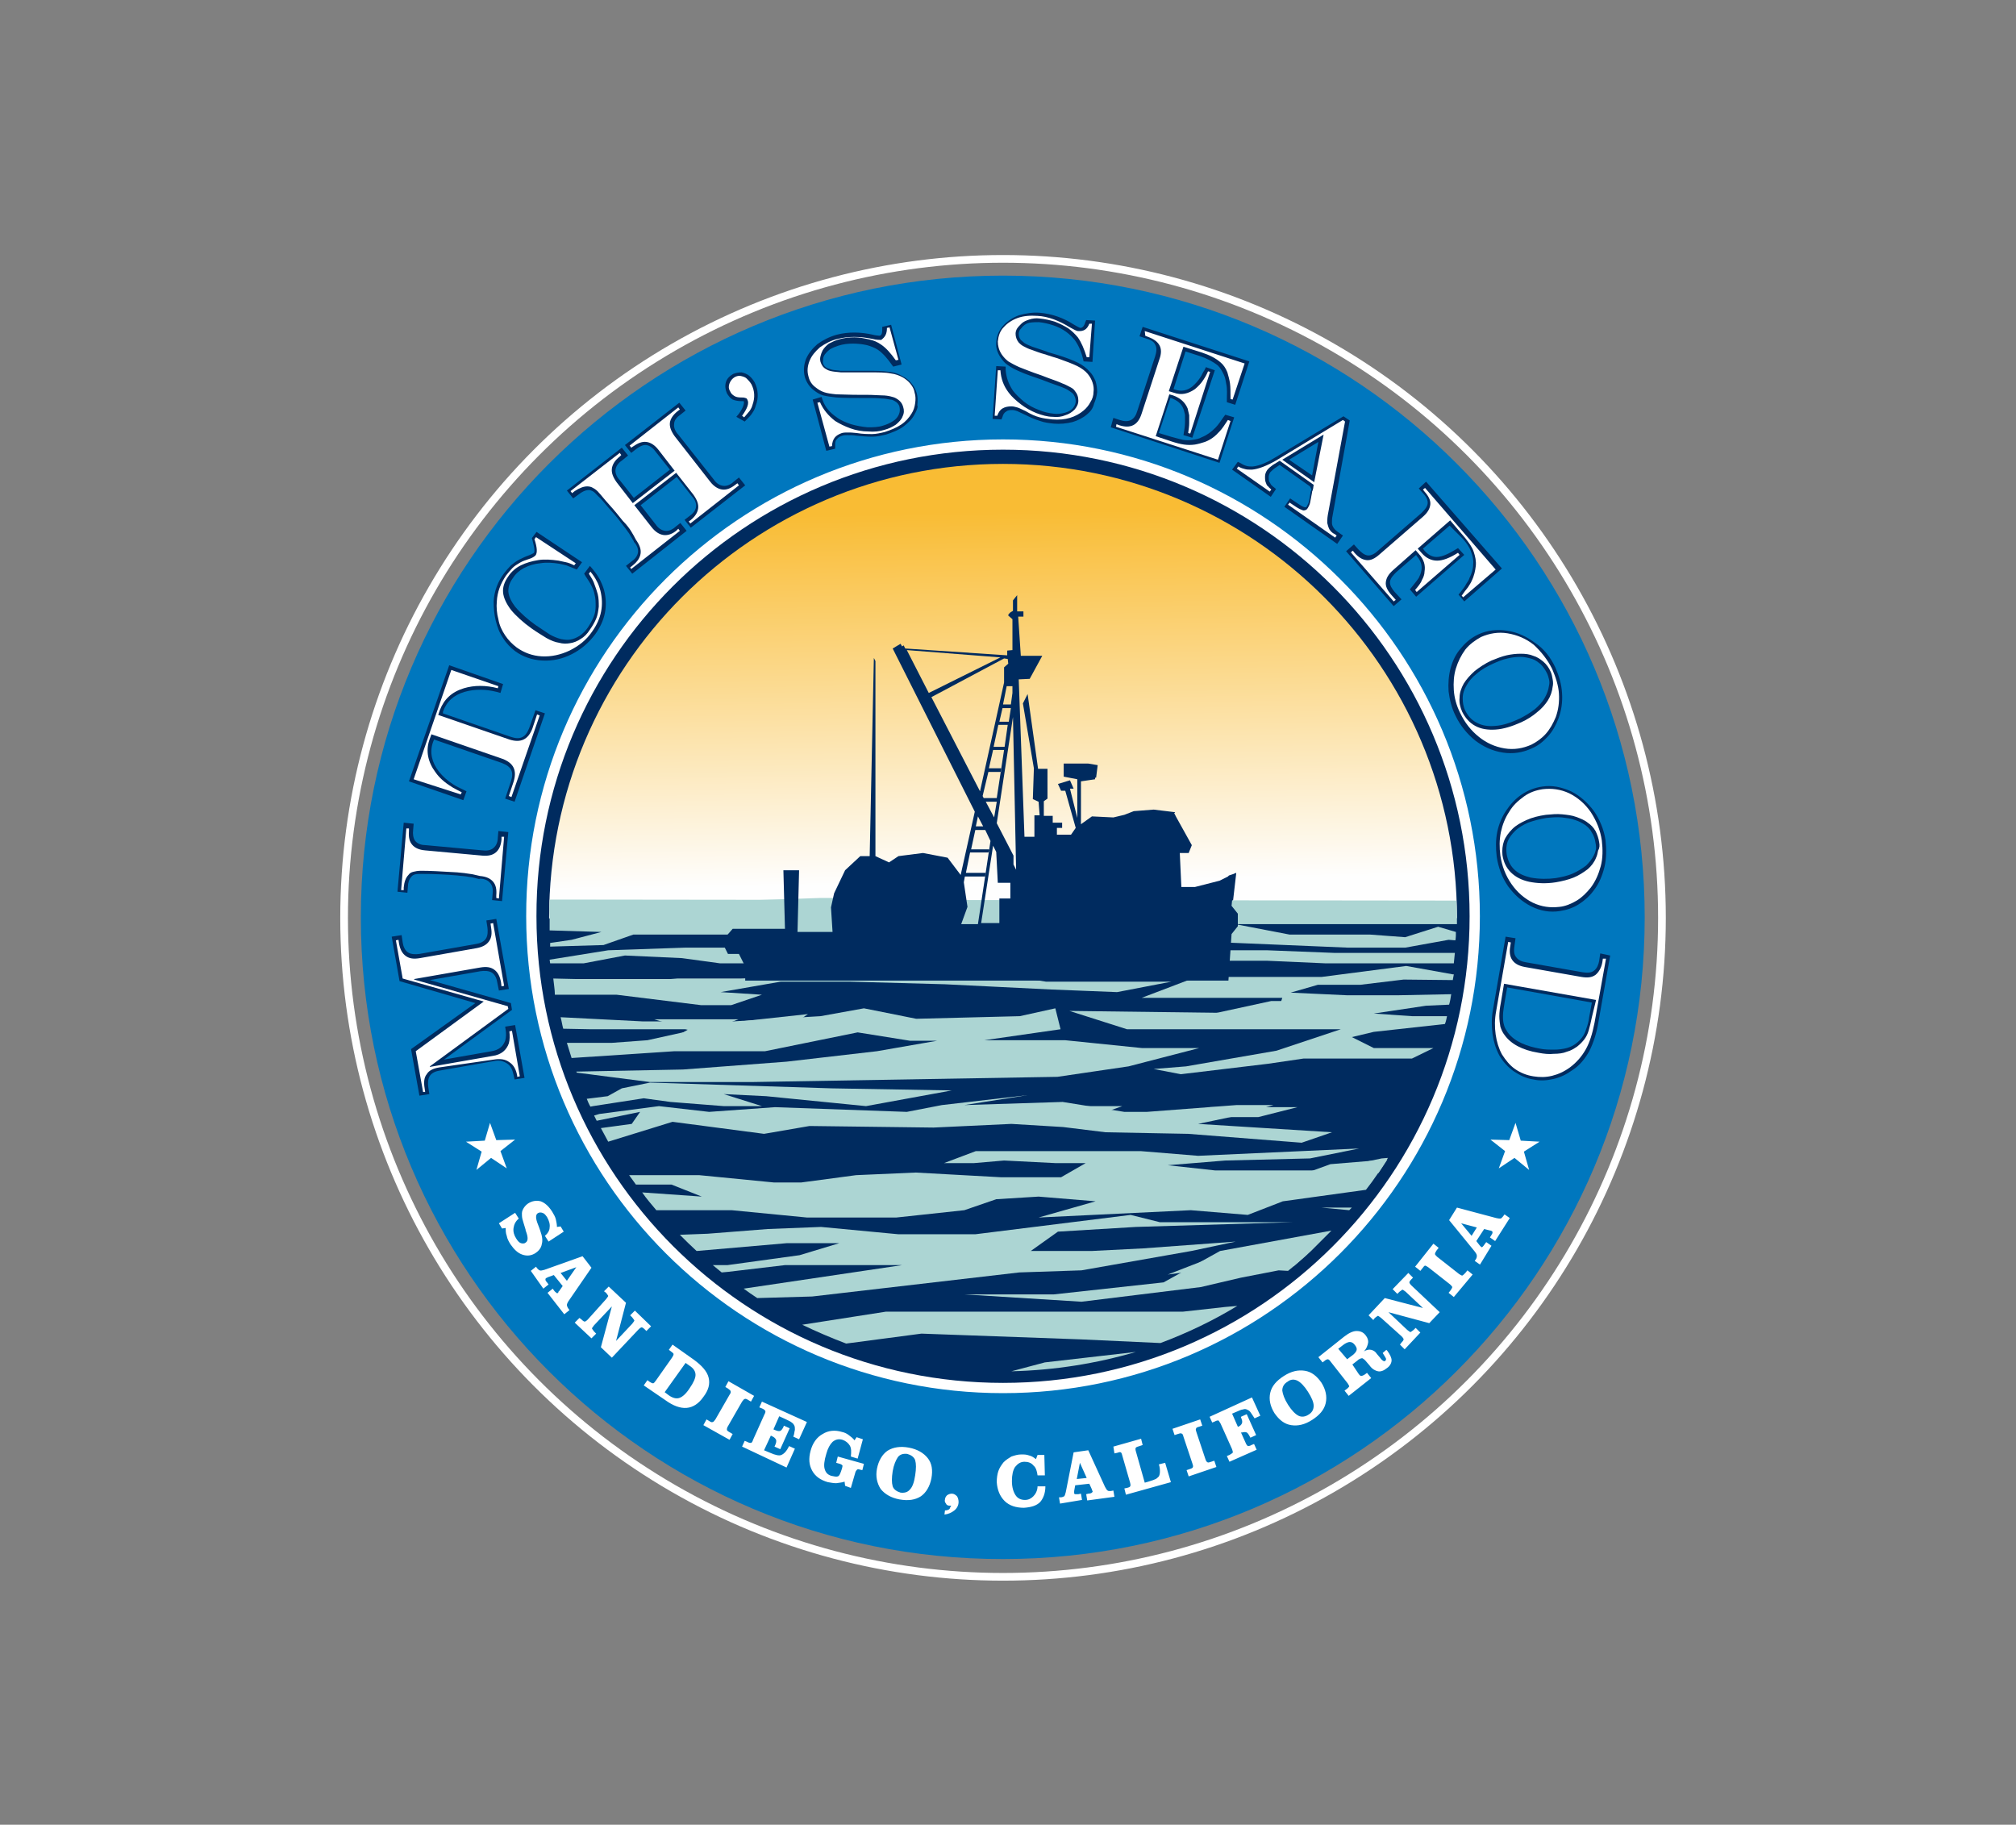 <?xml version="1.0" encoding="utf-8"?>
<!-- Generator: Adobe Illustrator 28.0.0, SVG Export Plug-In . SVG Version: 6.00 Build 0)  -->
<svg version="1.1" id="Layer_1" xmlns="http://www.w3.org/2000/svg" xmlns:xlink="http://www.w3.org/1999/xlink" x="0px" y="0px"
	 viewBox="0 0 385.5 348.9" style="enable-background:new 0 0 385.5 348.9;" xml:space="preserve">
<rect x="0" y="0" width="385.5" height="348.9" fill="#808080" stroke="none"/>
<style type="text/css">
	.st0{display:none;fill-rule:evenodd;clip-rule:evenodd;fill:#002B5F;}
	.st1{display:none;fill:none;stroke:#000000;stroke-width:0.216;stroke-miterlimit:2.613;}
	.st2{fill-rule:evenodd;clip-rule:evenodd;fill:#00A651;}
	.st3{fill-rule:evenodd;clip-rule:evenodd;fill:#0077BE;}
	.st4{fill-rule:evenodd;clip-rule:evenodd;fill:#002B5F;}
	.st5{fill:#FFFFFF;}
	.st6{fill:none;stroke:#FFFFFF;stroke-width:1.963;stroke-miterlimit:2.613;}
	
		.st7{clip-path:url(#SVGID_00000060732630392973876680000006505831606683566220_);fill:url(#SVGID_00000126293347973331305930000005466010710799088531_);}
	.st8{fill:none;stroke:#FFFFFF;stroke-width:1.472;stroke-miterlimit:2.613;}
	.st9{fill-rule:evenodd;clip-rule:evenodd;fill:#ACD5D3;}
	.st10{fill-rule:evenodd;clip-rule:evenodd;fill:#FFFFFF;}
</style>
<rect x="0.1" y="2.1" class="st0" width="383.3" height="346.7"/>
<rect x="0.1" y="2.1" class="st1" width="383.3" height="346.7"/>
<path class="st2" d="M105,172.3h173.4c0,1,0.1,2.1,0.1,3.2c0,47.9-38.9,86.8-86.8,86.8s-86.8-38.9-86.8-86.8
	C105,174.4,105,173.3,105,172.3"/>
<polygon class="st2" points="201.4,195.7 206.3,195.7 215.9,195.2 213,196.2 210.6,197.7 196.6,197.7 192.2,199.6 177.7,200.6 
	192.7,198.6 "/>
<polygon class="st2" points="171.4,193.3 181.1,194.7 189.3,194.7 184.4,196.7 180.6,196.7 174.8,196.7 170.5,196.7 165.7,196.7 
	158.8,196.7 167,194.7 "/>
<polygon class="st2" points="156.4,198.6 164.6,198.6 170.5,198.6 179.1,198.6 172.4,200.1 166.1,200.1 165.7,200 164.5,199.7 
	162.7,199.4 160.7,199 158.9,198.7 157.3,198.5 156.4,198.4 "/>
<polygon class="st2" points="172.9,202.5 187.4,203.1 193.2,203.1 202.3,202.1 197.5,204.1 190.3,204.6 200.9,206 206.3,206 
	210.6,206 219.3,204.6 223.6,204.6 218.8,206 213.5,207.5 203.3,207.5 193.2,207.5 187.9,206.5 185.4,208 176.3,208.4 170,208.9 
	149.2,208.9 160.8,208 182,206.5 176.7,204.6 165.2,204.6 "/>
<polygon class="st2" points="156.1,211.3 163.5,212.7 168.7,212.7 175.2,212.7 185.4,212.7 177,214.5 167.8,214.5 "/>
<polygon class="st2" points="189.1,213.1 196.2,211.3 199.8,211.7 203.9,212.7 211.9,212.7 217.1,212.7 211.4,214.1 218.3,214.5 
	232.8,214.5 223.9,216.9 213.3,215.9 206.8,214.5 198.4,213.1 194.7,214.5 185.4,214.5 "/>
<polygon class="st2" points="207.3,200.4 222,200.4 215.6,201.8 "/>
<polygon class="st2" points="167.8,226.3 181.2,224.9 183.6,225.7 192.4,225.7 209.6,224 204.9,225.7 199.3,226.8 210.9,226.8 
	215.1,226.3 222,224.4 227.1,225.4 241.1,225.7 233.2,226.8 222,226.8 216.5,228.2 212.8,229.6 219.7,230.5 211.4,231.2 
	202.1,228.6 194.7,228.6 185,228.2 181.2,231.2 175.6,231.2 164.5,231.2 172.9,230 180.3,226.8 172.4,227.7 "/>
<polygon class="st2" points="170.1,235.4 175.6,236.4 183,237.8 198.4,236.8 190.1,239.2 196.2,239.6 207.6,240.1 201.1,242 
	188.7,241 184.4,241 180.3,242.4 175.2,244.9 165.5,244.9 176.1,241 172.4,238.7 167.8,238.2 161.7,238.2 "/>
<polygon class="st2" points="198.2,196.3 206.6,194.9 216.1,194.9 212.3,196.8 "/>
<polygon class="st2" points="178.2,202.5 184.3,201.7 190.1,202.2 195.8,202.2 188.2,202.9 184.6,203.4 190.1,204.8 200,205.3 
	193.5,206.1 186.6,205.3 181.2,203.7 174.7,203.7 "/>
<polygon class="st2" points="182,224.5 189.3,223.9 192.4,223.9 200,223.9 194.3,225.4 183.6,226.6 "/>
<polygon class="st2" points="138,223.9 147.1,225.7 155.6,225.7 160.5,226.2 155.6,228.5 148.3,227.3 140.6,228.9 137.6,228.9 
	123.4,228.9 123.4,228.8 134.5,228.1 130.4,224.5 "/>
<polygon class="st2" points="179.8,250 188.2,251.4 202.1,251.4 191.4,253.7 181.6,252.3 "/>
<polygon class="st2" points="167.3,251.8 171.5,251.8 182.6,255.1 173.3,255.1 "/>
<path class="st3" d="M191.8,52.7c67.8,0,122.7,55,122.7,122.7c0,67.8-55,122.7-122.7,122.7C124,298.2,69,243.2,69,175.4
	C69,107.7,124,52.7,191.8,52.7"/>
<path class="st4" d="M304.4,191.7l-16.2-2.9l-0.5,2.9c-0.1,0.8-0.3,1.7-0.3,2.5c0,0.6,0,1.2,0.2,1.8c0.1,0.5,0.4,0.9,0.7,1.4l0,0
	c1.4,1.9,3.9,2.7,6.1,3.1c0.9,0.2,1.9,0.2,2.8,0.2c0.8,0,1.6-0.1,2.4-0.3c0.7-0.2,1.3-0.5,1.8-0.9c0.4-0.3,0.8-0.7,1.1-1.1
	c0.4-0.5,0.6-1,0.8-1.6c0.3-0.8,0.5-1.6,0.6-2.4L304.4,191.7z M305.1,161.2c-0.1-0.7-0.3-1.4-0.7-2c-0.3-0.6-0.7-1-1.2-1.4
	c-0.6-0.4-1.3-0.8-2-1c-0.8-0.3-1.7-0.4-2.5-0.5c-1-0.1-2,0-3,0.1c-1.2,0.2-2.4,0.5-3.5,0.9c-0.9,0.4-1.8,0.9-2.5,1.6
	c-0.6,0.6-1.1,1.2-1.4,2s-0.3,1.6-0.2,2.4c0.2,1.1,0.6,2.1,1.4,2.9c0.9,0.9,2,1.3,3.2,1.6c1.6,0.3,3.3,0.3,4.8,0.1
	c1.1-0.2,2.2-0.4,3.3-0.9c0.9-0.4,1.7-0.9,2.5-1.5c0.6-0.6,1.1-1.2,1.5-2l0,0c0.2-0.4,0.3-0.8,0.4-1.2
	C305.2,162.1,305.2,161.6,305.1,161.2z M295.8,128.7c-0.3-0.6-0.7-1.2-1.2-1.7c-0.5-0.4-1-0.8-1.6-1c-0.7-0.2-1.5-0.4-2.2-0.4
	c-0.9,0-1.7,0.1-2.5,0.3c-1,0.2-1.9,0.6-2.8,1c-1.1,0.5-2.2,1.1-3.1,1.9c-0.8,0.6-1.5,1.4-2,2.3c-0.4,0.7-0.7,1.5-0.7,2.4
	c0,0.8,0.1,1.6,0.5,2.4c0.5,1,1.2,1.8,2.2,2.3c1.1,0.6,2.3,0.7,3.5,0.6c1.6-0.1,3.2-0.7,4.7-1.4c1-0.5,2-1.1,2.9-1.8
	c0.7-0.6,1.4-1.3,1.9-2.2c0.4-0.7,0.7-1.5,0.8-2.3l0,0c0.1-0.4,0.1-0.8,0-1.2C296.1,129.5,296,129.1,295.8,128.7z M252.1,84.5
	l-5.6,3.4l4.4,3L252.1,84.5z M307.9,182.7l-2.3,13c-0.3,1.8-0.9,3.7-1.7,5.3c-0.8,1.4-1.8,2.7-3.2,3.6c-1.1,0.8-2.3,1.4-3.6,1.7
	c-1.3,0.3-2.6,0.4-3.9,0.1c-1.4-0.2-2.6-0.8-3.8-1.6c-1.1-0.8-2-1.8-2.7-3c-0.7-1.3-1.1-2.7-1.3-4.1c-0.2-1.6-0.2-3.2,0.1-4.7
	l2.4-13.9l1.9,0.3l-0.2,1.4c-0.1,0.7-0.2,1.6,0.3,2.2c0.4,0.6,1.2,0.9,1.9,1l10.8,1.9c0.7,0.1,1.6,0.2,2.2-0.3
	c0.6-0.4,0.9-1.3,1-1.9l0.2-1.4L307.9,182.7z M307,160.6c0.2,1.7,0.2,3.5-0.2,5.2c-0.4,1.6-1,3.1-2,4.4c-0.8,1.1-1.8,2-2.9,2.7
	s-2.3,1.1-3.6,1.3c-1.9,0.3-3.7,0-5.5-0.9s-3.2-2.2-4.4-3.8c-1.2-1.7-1.9-3.7-2.2-5.7c-0.2-1.6-0.2-3.2,0.1-4.7
	c0.3-1.5,0.9-2.9,1.7-4.1c0.8-1.2,1.8-2.3,3-3.1s2.5-1.3,3.9-1.5c1.9-0.3,3.7,0.1,5.5,0.9c1.8,0.9,3.2,2.2,4.4,3.8
	C305.9,156.7,306.7,158.6,307,160.6z M297.4,127.6c0.7,1.6,1.2,3.2,1.3,5c0.1,1.6-0.1,3.2-0.7,4.8c-0.5,1.3-1.1,2.4-2,3.4
	s-1.9,1.8-3.1,2.3c-1.7,0.8-3.6,1.1-5.5,0.8c-2-0.3-3.7-1.1-5.3-2.3c-1.6-1.3-2.9-2.9-3.8-4.8c-0.7-1.4-1.1-3-1.3-4.6
	c-0.1-1.5,0-3,0.4-4.5c0.4-1.4,1-2.7,2-3.8c0.9-1.1,2-2,3.3-2.6c1.7-0.8,3.6-1,5.5-0.7c2,0.3,3.7,1.1,5.3,2.3
	C295.3,124.1,296.5,125.7,297.4,127.6z M277.2,100.5l-5.1,4.4l0.3,0.4c0.6,0.7,1.4,1.2,2.3,1.2c1.2,0,2.6-0.8,3.6-1.4l0.5-0.3
	l1.2,1.3l-9.2,8l-1.2-1.4l0.4-0.5c0.4-0.5,0.9-1.1,1.3-1.7c0.2-0.4,0.4-0.9,0.5-1.4c0.2-1.1-0.2-2-0.9-2.8l-0.1-0.2l-3.8,3.3
	c-0.5,0.5-1.1,1.1-1.2,1.8c-0.1,0.7,0.4,1.4,0.9,2l1.3,1.4l-1.5,1.3l-9.1-10.5l1.5-1.3l0.8,0.9c0.5,0.5,1.1,1.1,1.8,1.2
	c0.7,0.1,1.5-0.4,2-0.9l8.3-7.2c0.5-0.5,1.1-1.1,1.2-1.8c0.1-0.7-0.4-1.5-0.9-2l-0.8-0.9l1.4-1.3l14.5,16.6L280,115l-1.1-1.3
	l0.4-0.5c0.4-0.5,0.8-1,1.1-1.6c0.2-0.3,0.5-0.7,0.6-1.1l0,0c0.4-0.8,0.7-1.7,0.7-2.6c0.1-0.8-0.1-1.6-0.4-2.4
	c-0.3-0.9-0.9-1.7-1.5-2.4L277.2,100.5z M250.5,93l-5.8-4.1l-0.9,0.6c-0.3,0.2-0.6,0.5-0.9,0.8c-0.2,0.3-0.3,0.6-0.3,0.9
	s0,0.6,0.1,0.9c0.1,0.1,0.2,0.3,0.3,0.5s0.3,0.3,0.5,0.5l0.5,0.4l-1,1.5l-7.4-5.2l1.1-1.5l0.6,0.3c0.3,0.2,0.7,0.4,1.1,0.5
	c0.3,0.1,0.8,0.1,1.1,0.1c1.4-0.1,3.2-1,4.3-1.7l13.1-7.9l1.2,0.8l-3.3,18.3c-0.1,0.4-0.1,0.9-0.1,1.3c0,0.3,0.1,0.6,0.3,0.9
	s0.5,0.6,0.8,0.8l1,0.7l-1.1,1.6l-10.1-7.1l1.1-1.6l1.8,1.2c0.3,0.2,0.8,0.5,1.1,0.5c0.1,0,0.2,0,0.3-0.2s0.2-0.4,0.3-0.6
	c0.2-0.7,0.3-1.4,0.4-2c0-0.1,0-0.2,0.1-0.3c0-0.1,0-0.2,0.1-0.3l0,0L250.5,93z M226.7,67.2l-2.3,7.2l0.3,0.1
	c1.2,0.4,2.3,0.2,3.3-0.6c0.6-0.5,1.1-1.1,1.5-1.7l0,0l0,0c0.3-0.4,0.5-1,0.8-1.4l0.3-0.6l1.7,0.6L228,83.7l-1.7-0.5l0.1-0.6
	c0.1-0.6,0.2-1.2,0.2-1.9c0-0.4,0-0.9,0-1.4c-0.1-0.4-0.2-0.8-0.3-1.1c-0.4-1.1-1.3-1.7-2.4-2.1h-0.1l-2.2,6.7l2.3,0.7
	c0.7,0.2,1.5,0.4,2.3,0.6c0.6,0.1,1.3,0.1,1.9,0c0.6-0.1,1.2-0.2,1.7-0.5c1-0.4,1.8-1,2.6-1.8c0.6-0.6,1.1-1.4,1.6-2.1l0.3-0.4
	l1.7,0.5l-2.8,8.7l-20.8-6.8l0.5-1.8l1.2,0.4c1.8,0.6,2.9,0,3.4-1.8l3.4-10.4c0.2-0.7,0.4-1.5,0-2.2c-0.3-0.7-1.1-1-1.8-1.2
	l-1.2-0.4l0.6-1.8l20.4,6.6l-2.7,8.3l-1.6-0.5v-0.5c0-0.9,0.1-2-0.1-2.9c-0.1-0.6-0.2-1.3-0.5-1.9s-0.6-1.2-1.1-1.7
	c-1-0.8-2.2-1.4-3.4-1.8L226.7,67.2z M207.9,79.2c-0.8,0.7-1.8,1.2-2.8,1.5c-1.2,0.3-2.4,0.4-3.6,0.3c-0.9-0.1-1.8-0.2-2.6-0.5
	c-1-0.3-1.9-0.7-2.9-1.2c-0.5-0.2-1-0.5-1.5-0.7c-0.3-0.1-0.6-0.2-0.9-0.2c-0.4,0-0.9,0-1.2,0.3c-0.4,0.2-0.6,0.6-0.7,1l-0.2,0.5
	l-1.7-0.1l0.7-10.1l1.8,0.1v0.6c0.1,1.5,0.6,2.8,1.4,4c0.6,0.8,1.4,1.5,2.1,2.1c0.9,0.7,1.8,1.2,2.9,1.6c0.9,0.4,1.9,0.6,2.8,0.7
	c0.7,0.1,1.5,0,2.2-0.2c0.6-0.2,1.1-0.4,1.5-0.9c0.3-0.4,0.5-0.8,0.5-1.3s-0.2-1-0.5-1.4c-0.2-0.2-0.5-0.4-0.8-0.6
	c-0.4-0.3-0.9-0.5-1.4-0.7c-0.8-0.3-1.7-0.6-2.5-0.9l-1.3-0.5c-1.4-0.5-3-1-4.3-1.6c-0.7-0.3-1.5-0.7-2.2-1.2
	c-0.6-0.4-1-0.9-1.4-1.5c-0.6-0.9-0.9-1.8-0.8-2.9c0.1-1.2,0.5-2.2,1.3-3.1c0.8-0.9,1.9-1.6,3-2c1.3-0.4,2.7-0.6,4-0.5
	c2.4,0.2,4.6,1,6.6,2.3c0.2,0.1,1,0.6,1.2,0.6c0.5,0,0.8-0.6,0.9-1l0.2-0.5l1.7,0.1l-0.5,7.9l-1.7-0.1l-0.1-0.5
	c-0.3-1.2-0.8-2.5-1.6-3.6c-0.5-0.6-1-1.1-1.7-1.6s-1.5-0.9-2.4-1.2s-1.8-0.5-2.7-0.6c-0.6,0-1.2,0-1.8,0.1
	c-0.5,0.1-0.9,0.3-1.3,0.7c-0.2,0.2-0.4,0.5-0.6,0.7c-0.1,0.2-0.2,0.5-0.2,0.7c0,0.5,0.1,0.8,0.4,1.2l0,0c0.2,0.2,0.5,0.4,0.7,0.6
	c0.5,0.3,1,0.5,1.5,0.7c0.9,0.3,1.8,0.6,2.7,0.9l0,0l0,0c0.2,0.1,0.4,0.2,0.5,0.2l0,0l0.7,0.2l1,0.3c1.3,0.4,2.7,0.9,3.9,1.5
	c0.8,0.4,1.6,1,2.2,1.7c0.5,0.5,0.8,1.1,1.1,1.8c0.2,0.7,0.3,1.4,0.3,2.1c-0.1,0.8-0.3,1.5-0.6,2.2C209,78.1,208.5,78.7,207.9,79.2z
	 M174.9,79.2c-0.5,1-1.3,1.7-2.2,2.4c-1,0.7-2.1,1.1-3.3,1.5c-0.9,0.2-1.7,0.4-2.6,0.4c-1,0-2.1-0.1-3.1-0.2
	c-0.5-0.1-1.1-0.1-1.7-0.1c-0.3,0-0.6,0-0.9,0.1c-0.4,0.1-0.8,0.3-1.1,0.7c-0.3,0.3-0.3,0.7-0.3,1.2v0.6l-1.7,0.4l-2.6-9.8l1.7-0.5
	l0.2,0.6c0.5,1.4,1.4,2.4,2.7,3.3c0.8,0.6,1.8,1,2.7,1.3c1,0.3,2.1,0.5,3.2,0.6c1,0,2,0,2.9-0.3c0.7-0.2,1.4-0.5,2-0.9
	c0.5-0.3,0.9-0.8,1.1-1.3c0.2-0.5,0.2-0.9,0.1-1.4c-0.1-0.5-0.5-0.9-0.9-1.1c-0.3-0.2-0.6-0.3-0.9-0.3c-0.5-0.1-1-0.2-1.6-0.2
	c-0.9-0.1-1.8-0.1-2.7-0.1h-1.4c-1.5,0-3.1,0-4.6-0.1c-0.8-0.1-1.7-0.2-2.5-0.4c-0.7-0.2-1.3-0.6-1.8-1c-0.8-0.6-1.4-1.5-1.7-2.5
	c-0.3-1.2-0.2-2.3,0.2-3.4c0.5-1.2,1.3-2.1,2.2-2.9c1.1-0.8,2.3-1.4,3.7-1.8c2.3-0.6,4.7-0.5,6.9,0c0.3,0.1,1.1,0.2,1.3,0.2
	c0.5-0.1,0.5-0.8,0.5-1.2v-0.5l1.7-0.4l2,7.6l-1.6,0.4l-0.3-0.4c-0.7-1-1.6-2.1-2.6-2.8c-0.6-0.4-1.4-0.7-2.1-0.9
	c-0.9-0.2-1.8-0.3-2.7-0.3s-1.9,0.1-2.8,0.4c-0.6,0.2-1.1,0.4-1.6,0.7c-0.4,0.3-0.7,0.6-1,1c-0.2,0.3-0.3,0.6-0.3,0.9
	c0,0.2-0.1,0.5,0,0.8c0.1,0.4,0.4,0.7,0.8,0.9l0,0c0.3,0.1,0.6,0.2,0.9,0.3c0.5,0.1,1.1,0.1,1.6,0.2c0.9,0,1.9,0,2.8,0l0,0l0,0
	c0.2,0,0.4,0,0.6,0l0,0h0.7h1.1c1.4,0,2.8,0,4.2,0.2c0.9,0.1,1.8,0.4,2.6,0.9c0.6,0.3,1.2,0.8,1.6,1.3c0.5,0.6,0.8,1.2,1,1.9
	c0.2,0.7,0.2,1.5,0.1,2.3C175.6,77.7,175.3,78.5,174.9,79.2z M142.2,76.7L142.2,76.7c-0.1,0-0.4,0-0.5,0l0,0l0,0
	c-0.5,0-1.1-0.1-1.6-0.3c-0.5-0.3-0.8-0.7-1.1-1.2c-0.3-0.7-0.4-1.4-0.2-2.1s0.7-1.2,1.4-1.6c0.5-0.2,1-0.3,1.6-0.3
	c0.5,0.1,1,0.3,1.4,0.6c0.5,0.4,0.8,0.8,1.1,1.3c0.7,1.4,0.8,3,0.2,4.5c-0.1,0.4-0.3,0.9-0.6,1.3c-0.3,0.5-0.7,0.9-1.1,1.3l-0.4,0.4
	l-1.6-0.9l0.5-0.6C141.6,78.7,142.5,77.3,142.2,76.7z M121.2,95.2l6.9-5.4l-2.7-3.4c-0.4-0.6-1.1-1.2-1.8-1.3
	c-0.7-0.1-1.5,0.4-2,0.8l-0.9,0.7l-1.2-1.5l10.4-8.1l1.2,1.5l-1,0.8c-0.6,0.4-1.2,1-1.2,1.8c-0.1,0.7,0.3,1.5,0.8,2l6.8,8.6
	c0.4,0.6,1,1.1,1.8,1.2c0.7,0.1,1.5-0.3,2-0.8l1-0.8l1.2,1.5l-10.4,8.1l-1.2-1.5l0.9-0.7c0.6-0.4,1.2-1,1.3-1.8
	c0.1-0.7-0.3-1.5-0.8-2l-2.9-3.7l-6.9,5.4l2.9,3.7c0.4,0.6,1,1.1,1.8,1.2c0.7,0.1,1.5-0.3,2-0.8l0.9-0.7l1.2,1.5l-10.4,8.2l-1.2-1.5
	l1-0.8c0.6-0.4,1.2-1,1.3-1.8c0.1-0.7-0.3-1.5-0.8-2l0,0v-0.1c-0.3-0.5-0.6-1-0.9-1.5c-0.5-0.7-1-1.4-1.5-2
	c-0.8-1.1-1.7-2.1-2.6-3.1c-0.6-0.7-1.2-1.5-1.9-2.1l0,0l0,0c-0.3-0.3-0.6-0.7-1-0.9c-0.2-0.1-0.5-0.2-0.7-0.2l0,0l0,0
	c-0.7,0-1.4,0.4-1.9,0.8l-1.1,0.8l-1.2-1.5l10.5-8.2l1.2,1.5L119,88c-0.6,0.4-1.2,1-1.3,1.8c-0.1,0.7,0.3,1.5,0.8,2L121.2,95.2z
	 M111.7,109.7l1.1-1.5l0.6,0.7c0.5,0.6,0.9,1.2,1.3,1.9c0.3,0.6,0.6,1.3,0.8,2c0.8,3.1,0.2,5.9-1.7,8.5c-1.2,1.6-2.7,2.9-4.5,3.8
	s-3.6,1.3-5.6,1.2c-1.9-0.1-3.7-0.7-5.2-1.8c-0.9-0.7-1.7-1.5-2.3-2.5c-0.7-1-1.1-2.1-1.4-3.3c-0.3-1.2-0.4-2.4-0.4-3.7
	c0.1-2,0.8-3.8,2-5.4c0.4-0.5,0.8-1,1.3-1.5c0.5-0.4,1-0.8,1.6-1.1c0.6-0.3,1.2-0.6,1.8-0.8c0.2-0.1,0.8-0.3,1-0.5
	c0.3-0.4-0.2-2-0.3-2.5l-0.1-0.3l0.9-1.2l8.7,5.8l-1,1.4l-0.5-0.2c-0.5-0.2-1-0.4-1.5-0.6c-0.4-0.1-0.8-0.2-1.3-0.3l0,0
	c-1.2-0.2-2.5-0.3-3.7-0.1c-1.1,0.1-2.1,0.4-3.1,0.9c-0.9,0.5-1.6,1.1-2.1,1.9c-0.6,0.8-0.9,1.6-0.9,2.6c0.1,1.1,0.7,2.1,1.3,2.9
	c1.1,1.3,2.5,2.5,3.9,3.5c0.9,0.6,1.8,1.2,2.7,1.8c0.7,0.4,1.4,0.7,2.2,0.9c0.6,0.1,1.2,0.2,1.7,0.1c0.7-0.1,1.3-0.4,1.8-0.7
	c0.6-0.4,1.2-1,1.6-1.6s0.8-1.3,1.1-2c0.3-0.7,0.4-1.4,0.4-2.1s0-1.5-0.2-2.2c-0.1-0.6-0.3-1.1-0.6-1.7c-0.3-0.6-0.7-1.2-1.1-1.8
	L111.7,109.7z M84.7,136.4l13,4.5c1.8,0.6,2.8,0.1,3.5-1.7l1.2-3.4l1.8,0.6l-5.8,16.9l-1.8-0.6l1.1-3.3c0.6-1.8,0.1-2.8-1.7-3.5
	l-13-4.5l-0.2,0.5c-0.7,2-0.2,3.9,1.1,5.6c0.8,1,1.7,1.8,2.8,2.5c0.6,0.4,1.3,0.7,1.9,1l0.6,0.3l-0.6,1.7l-10.4-3.6l7.7-22.2
	l10.3,3.6l-0.5,1.7l-0.7-0.2c-2-0.5-4.1-0.6-6.2,0c-2,0.6-3.4,1.8-4.1,3.8L84.7,136.4z M91.7,168.1c-0.4-0.1-0.8-0.2-1.2-0.3
	c-0.4-0.1-0.8-0.1-1.2-0.2c-0.6-0.1-1.2-0.1-1.8-0.2c-2.3-0.2-4.6-0.3-6.9-0.3c-0.4,0-0.9,0-1.3,0.1c-0.2,0.1-0.5,0.2-0.6,0.4l0,0
	l0,0c-0.5,0.5-0.7,1.3-0.7,1.9l-0.1,1.2l-1.9-0.2l1.2-13.2l1.9,0.2l-0.1,1.2c-0.1,0.7,0,1.6,0.4,2.1c0.5,0.6,1.3,0.8,2,0.8l10.9,1
	c0.7,0.1,1.6,0,2.1-0.5c0.6-0.5,0.8-1.3,0.8-2l0.1-1.2l1.9,0.2L96,172.3l-1.9-0.2l0.1-1.2c0.1-0.7,0-1.6-0.5-2.1
	c-0.5-0.6-1.3-0.8-2-0.8L91.7,168.1L91.7,168.1z M90.9,191.8l-14.5-4.2l-1.5-8.5l1.9-0.3l0.2,1.4c0.1,0.7,0.4,1.5,1,1.9
	s1.5,0.4,2.2,0.3l10.8-1.9c0.7-0.1,1.5-0.4,1.9-1s0.4-1.5,0.3-2.2L93,176l1.9-0.3l2.4,13.4l-1.9,0.3l-0.3-1.5
	c-0.1-0.7-0.4-1.5-1-1.9s-1.5-0.4-2.2-0.3l-9.7,1.7l15.5,4.4l0.2,1.3l-13,9.5L94,201c0.6-0.1,1.2-0.3,1.7-0.7
	c0.4-0.3,0.7-0.8,0.9-1.3c0.2-0.7,0.2-1.4,0.1-2l-0.1-0.7l1.9-0.3l1.8,10.1l-1.9,0.3l-0.2-0.9c-0.2-0.9-0.5-1.7-1.3-2.2
	s-1.6-0.6-2.5-0.4l-10.3,1.8c-0.7,0.1-1.5,0.4-1.9,1s-0.4,1.5-0.3,2.2l0.2,1.3l-1.9,0.3l-1.6-8.9L90.9,191.8z"/>
<path class="st5" d="M307.1,183.3l-2.2,12.3c-0.4,2-0.9,3.7-1.7,5.1c-0.8,1.4-1.8,2.5-3,3.4c-1.1,0.8-2.2,1.3-3.4,1.6
	c-1.2,0.3-2.4,0.3-3.6,0.1c-1.3-0.2-2.5-0.7-3.5-1.4s-1.8-1.7-2.5-2.8c-0.6-1.1-1-2.4-1.2-3.8c-0.2-1.4-0.2-2.9,0.1-4.5l2.3-13.2
	l0.5,0.1l-0.1,0.7c-0.2,1.1-0.1,2,0.4,2.7s1.3,1.1,2.4,1.3l10.8,1.9c1.2,0.2,2,0.1,2.7-0.4c0.6-0.5,1.1-1.3,1.3-2.4l0.1-0.7
	L307.1,183.3z M305.2,191.2l-17.6-3.1l-0.6,3.6c-0.2,1-0.3,1.9-0.3,2.6c0,0.7,0.1,1.4,0.2,2c0.2,0.6,0.4,1.1,0.8,1.6
	c1.2,1.7,3.4,2.9,6.5,3.4c1,0.2,2,0.3,2.9,0.2c0.9,0,1.8-0.1,2.5-0.4c0.8-0.2,1.4-0.6,2-1c0.5-0.4,0.9-0.8,1.3-1.3s0.7-1.1,0.9-1.8
	c0.2-0.7,0.4-1.5,0.6-2.5L305.2,191.2z M305.8,161.1c-0.1-0.8-0.4-1.6-0.7-2.2c-0.4-0.7-0.9-1.2-1.5-1.6c-0.6-0.5-1.4-0.8-2.2-1.1
	c-0.8-0.3-1.7-0.4-2.7-0.5s-2,0-3.1,0.1c-1.4,0.2-2.6,0.5-3.7,1s-2,1-2.7,1.7s-1.3,1.5-1.6,2.3c-0.3,0.8-0.4,1.8-0.3,2.7
	c0.2,1.3,0.7,2.4,1.6,3.3c0.9,0.9,2.1,1.5,3.5,1.8c1.5,0.3,3.2,0.4,5.1,0.1c1.2-0.2,2.4-0.5,3.4-0.9s1.9-1,2.7-1.6
	c0.7-0.6,1.3-1.4,1.6-2.2c0.2-0.4,0.3-0.9,0.4-1.4C305.9,162.1,305.9,161.6,305.8,161.1z M306.3,160.7c0.2,1.7,0.2,3.4-0.2,4.9
	c-0.4,1.5-1,2.9-1.9,4.1c-0.8,1-1.7,1.9-2.7,2.5s-2.2,1.1-3.3,1.2c-1.8,0.2-3.4,0-5.1-0.8c-1.6-0.8-3-2-4.1-3.6s-1.8-3.4-2.1-5.4
	c-0.2-1.6-0.2-3,0.1-4.5c0.3-1.4,0.8-2.7,1.6-3.9c0.7-1.2,1.7-2.1,2.8-2.9c1.1-0.8,2.3-1.2,3.6-1.4c1.7-0.2,3.4,0,5.1,0.8
	c1.6,0.8,3,2,4.1,3.6C305.3,157,306,158.7,306.3,160.7z M296.5,128.4c-0.3-0.7-0.8-1.4-1.4-1.9s-1.2-0.9-1.9-1.1
	c-0.7-0.3-1.5-0.4-2.4-0.4s-1.8,0.1-2.7,0.3c-0.9,0.2-1.9,0.6-2.9,1c-1.3,0.6-2.3,1.3-3.2,2c-0.9,0.8-1.6,1.6-2.1,2.4
	c-0.5,0.9-0.8,1.8-0.8,2.7c-0.1,0.9,0.1,1.8,0.5,2.7c0.6,1.2,1.4,2.1,2.5,2.7c1.1,0.6,2.4,0.8,3.9,0.7s3.1-0.6,4.9-1.4
	c1.1-0.5,2.2-1.2,3-1.9c0.9-0.7,1.6-1.5,2.1-2.3s0.8-1.7,0.9-2.6c0.1-0.4,0.1-0.9,0-1.4C296.8,129.3,296.7,128.8,296.5,128.4z
	 M296.8,127.9c0.7,1.6,1.2,3.2,1.3,4.7c0.1,1.6-0.1,3.1-0.6,4.5c-0.5,1.2-1.1,2.3-1.9,3.2s-1.8,1.6-2.8,2.1c-1.6,0.7-3.3,1-5.1,0.7
	c-1.8-0.3-3.4-1-4.9-2.2s-2.7-2.7-3.6-4.6c-0.7-1.4-1.1-2.9-1.2-4.3c-0.1-1.5,0-2.9,0.4-4.2s1-2.5,1.8-3.6c0.8-1,1.9-1.8,3-2.4
	c1.6-0.7,3.3-1,5.1-0.7c1.8,0.3,3.5,1,5,2.2C294.7,124.6,295.9,126.1,296.8,127.9z M277.3,99.5l-6.2,5.4l0.8,0.9
	c0.8,0.9,1.8,1.4,2.9,1.4s2.4-0.5,4-1.5l0.3,0.4l-8.2,7.1l-0.3-0.4c0.6-0.7,1.1-1.3,1.3-1.9c0.3-0.5,0.5-1.1,0.5-1.6
	c0.2-1.2-0.1-2.3-1.1-3.4l-0.6-0.7l-4.3,3.8c-0.9,0.8-1.3,1.5-1.4,2.3s0.3,1.6,1.1,2.5l0.8,0.9l-0.4,0.3l-8.2-9.4l0.4-0.3l0.3,0.4
	c0.8,0.9,1.5,1.3,2.3,1.4s1.6-0.3,2.5-1.1l8.3-7.2c0.9-0.8,1.3-1.5,1.4-2.3s-0.3-1.6-1.1-2.5l-0.3-0.4l0.4-0.3l13.5,15.6l-6.2,5.3
	l-0.3-0.3c0.4-0.6,0.8-1.1,1.2-1.6c0.3-0.5,0.6-0.9,0.7-1.2c0.5-1,0.7-2,0.8-2.9c0.1-0.9-0.1-1.8-0.4-2.7c-0.3-0.9-0.9-1.7-1.6-2.6
	L277.3,99.5z M256.8,80.3l0.4,0.3l-3.3,17.9c-0.1,0.6-0.1,1.1-0.1,1.5c0.1,0.4,0.2,0.8,0.4,1.2c0.2,0.3,0.5,0.7,1,0.9l0.4,0.3
	l-0.3,0.4l-9-6.3l0.3-0.4l1.2,0.8c0.6,0.4,1.1,0.6,1.4,0.7c0.4,0,0.7-0.1,0.9-0.5c0.1-0.2,0.3-0.5,0.4-0.9c0.1-0.4,0.2-1.1,0.4-2.1
	c0-0.1,0-0.2,0.1-0.3c0-0.1,0.1-0.3,0.1-0.4l0.1-0.7l-6.5-4.6l-1.3,0.8c-0.4,0.3-0.8,0.6-1.1,1c-0.2,0.3-0.4,0.7-0.4,1.2
	s0,0.9,0.2,1.3c0.1,0.3,0.2,0.5,0.4,0.6c0.1,0.2,0.3,0.3,0.6,0.6l-0.3,0.4l-6.3-4.4l0.3-0.4c0.5,0.3,0.9,0.4,1.3,0.5
	c0.3,0.1,0.8,0.1,1.3,0.1c1.2-0.1,2.8-0.7,4.7-1.8L256.8,80.3z M253.1,83.1l-7.9,4.8l6.1,4.3L253.1,83.1z M218.9,63.3l19.1,6.2
	l-2.3,6.9l-0.4-0.1c0-1.3,0-2.3-0.1-3s-0.3-1.4-0.5-2.1c-0.3-0.8-0.8-1.5-1.3-1.9c-0.9-0.8-2.1-1.4-3.6-1.9l-3.5-1.1l-2.8,8.5l1,0.3
	c1.4,0.5,2.7,0.2,4-0.7c0.6-0.5,1.2-1.1,1.7-1.9c0.2-0.3,0.5-0.8,0.8-1.5l0.4,0.1l-3.8,11.8l-0.4-0.1c0.1-0.7,0.2-1.3,0.2-1.9
	s0-1.1,0-1.5c-0.1-0.4-0.2-0.8-0.3-1.3c-0.5-1.2-1.4-2-2.8-2.5l-0.7-0.2l-2.6,8l3,1c0.9,0.3,1.7,0.5,2.4,0.6s1.4,0.1,2.1,0
	c0.6-0.1,1.3-0.3,1.9-0.5c1.1-0.4,2-1.1,2.8-2c0.5-0.5,1-1.3,1.6-2.2l0.5,0.2l-2.4,7.4l-19.5-6.3l0.1-0.5l0.5,0.2
	c2.2,0.7,3.6,0,4.3-2.2l3.4-10.4c0.4-1.1,0.4-2,0-2.7s-1.1-1.2-2.2-1.6l-0.5-0.2L218.9,63.3z M208.3,61.9h0.5l-0.5,6.4h-0.5
	c-0.5-1.6-1-2.8-1.7-3.8c-0.5-0.6-1.1-1.2-1.8-1.7c-0.8-0.5-1.6-0.9-2.6-1.3c-1-0.3-1.9-0.5-2.9-0.6c-0.7-0.1-1.4,0-2,0.2
	s-1.1,0.4-1.5,0.8c-0.3,0.3-0.6,0.6-0.8,0.9c-0.2,0.3-0.3,0.7-0.3,1c0,0.6,0.2,1.2,0.6,1.7c0.2,0.2,0.5,0.5,0.9,0.7s0.9,0.5,1.6,0.7
	c0.6,0.2,1.5,0.6,2.7,0.9c0.3,0.1,0.5,0.2,0.6,0.2l0.6,0.2l1,0.3c1.7,0.6,3,1.1,3.8,1.5s1.5,0.9,2,1.5c0.4,0.5,0.7,1,0.9,1.6
	s0.3,1.2,0.2,1.9c0,0.6-0.2,1.3-0.6,1.9c-0.3,0.6-0.8,1.2-1.3,1.6c-0.7,0.6-1.6,1.1-2.6,1.4s-2.1,0.4-3.4,0.3
	c-0.9-0.1-1.7-0.2-2.4-0.4c-0.8-0.2-1.7-0.6-2.7-1.2c-0.7-0.3-1.2-0.6-1.6-0.7c-0.4-0.1-0.7-0.2-1.1-0.2c-0.6,0-1.2,0.1-1.7,0.4
	s-0.8,0.8-1,1.4h-0.5l0.6-8.7h0.5c0.1,1.6,0.6,3,1.6,4.3c0.6,0.8,1.4,1.5,2.3,2.2c0.9,0.7,2,1.3,3,1.7c1.1,0.4,2.1,0.7,3.1,0.7
	c0.9,0.1,1.7,0,2.4-0.3c0.7-0.2,1.3-0.6,1.8-1.1c0.4-0.5,0.7-1,0.7-1.7s-0.2-1.3-0.7-1.9c-0.2-0.3-0.5-0.5-0.9-0.7s-0.9-0.5-1.5-0.7
	c-0.6-0.3-1.5-0.6-2.6-1l-1.3-0.5c-2.1-0.7-3.5-1.3-4.3-1.6c-0.9-0.4-1.6-0.8-2.1-1.1c-0.5-0.4-0.9-0.8-1.3-1.4
	c-0.5-0.8-0.7-1.6-0.7-2.4c0.1-1,0.4-2,1.1-2.7c0.7-0.8,1.6-1.4,2.7-1.8c1.1-0.4,2.4-0.5,3.8-0.4c2,0.1,4.1,0.9,6.2,2.2
	c0.7,0.4,1.3,0.7,1.5,0.7C207.3,63.4,207.9,62.9,208.3,61.9z M169.6,62.7l0.5-0.1l1.7,6.2l-0.5,0.1c-1-1.4-1.9-2.4-2.8-3
	c-0.7-0.5-1.4-0.8-2.3-1c-0.9-0.2-1.8-0.4-2.8-0.4s-2,0.1-3,0.4c-0.7,0.2-1.3,0.5-1.9,0.8c-0.5,0.4-0.9,0.8-1.2,1.3
	c-0.2,0.4-0.3,0.7-0.4,1.1c-0.1,0.4-0.1,0.7,0,1.1c0.2,0.6,0.5,1.1,1.1,1.4c0.3,0.2,0.6,0.3,1.1,0.4s1,0.1,1.7,0.2
	c0.7,0,1.6,0,2.9,0c0.3,0,0.6,0,0.7,0h0.7h1.1c1.8,0,3.2,0,4.1,0.2c0.9,0.1,1.7,0.4,2.4,0.8c0.5,0.3,1,0.7,1.4,1.2s0.7,1,0.8,1.7
	c0.2,0.6,0.2,1.3,0.1,2c-0.1,0.7-0.3,1.4-0.7,2c-0.5,0.8-1.1,1.5-2,2.1s-1.9,1-3.1,1.4c-0.8,0.2-1.7,0.4-2.4,0.4c-0.8,0-1.8,0-3-0.2
	c-0.8-0.1-1.3-0.1-1.7-0.1s-0.7,0-1.1,0.1c-0.6,0.2-1.1,0.5-1.4,0.9c-0.3,0.4-0.5,1-0.5,1.6l-0.5,0.1l-2.3-8.4l0.5-0.1
	c0.6,1.4,1.6,2.6,2.9,3.6c0.8,0.5,1.8,1,2.9,1.4c1.1,0.4,2.3,0.6,3.4,0.6c1.1,0.1,2.2,0,3.1-0.3c0.8-0.2,1.6-0.6,2.2-1
	c0.6-0.5,1.1-1,1.3-1.6c0.3-0.6,0.3-1.2,0.1-1.8c-0.2-0.7-0.6-1.2-1.3-1.6c-0.3-0.2-0.7-0.3-1.1-0.4c-0.4-0.1-1-0.2-1.7-0.2
	s-1.6-0.1-2.7-0.1h-1.4c-2.2,0-3.7-0.1-4.6-0.1c-1-0.1-1.7-0.2-2.3-0.4c-0.6-0.2-1.1-0.5-1.6-0.9c-0.7-0.5-1.2-1.2-1.4-2.1
	c-0.3-1-0.2-2,0.2-3s1.1-1.8,2-2.6c1-0.7,2.1-1.3,3.4-1.6c2-0.5,4.2-0.5,6.6,0c0.8,0.2,1.4,0.2,1.7,0.2
	C169.3,64.4,169.6,63.8,169.6,62.7z M142.3,79.8l-0.4-0.3c1-1.4,1.4-2.4,1-3.1c-0.1-0.2-0.2-0.3-0.4-0.3c-0.2-0.1-0.4-0.1-0.8-0.1
	c-0.6,0-1-0.1-1.3-0.3c-0.3-0.2-0.6-0.4-0.8-0.9c-0.3-0.5-0.3-1-0.1-1.5s0.5-0.9,1-1.2c0.4-0.2,0.8-0.3,1.2-0.2
	c0.4,0.1,0.8,0.2,1.1,0.5s0.6,0.6,0.9,1.1c0.6,1.2,0.7,2.5,0.2,3.9c-0.1,0.4-0.3,0.8-0.5,1.1C143.1,78.9,142.7,79.3,142.3,79.8z
	 M120.5,108.5l0.5-0.4c0.9-0.7,1.4-1.5,1.5-2.3s-0.2-1.6-0.9-2.6c-0.3-0.6-0.6-1.1-0.9-1.6s-0.8-1.2-1.6-2c-0.8-1-1.6-2-2.6-3.1
	s-1.6-1.9-1.9-2.2c-0.4-0.5-0.8-0.8-1.2-1c-0.3-0.2-0.7-0.3-1.1-0.3c-0.7,0-1.5,0.3-2.4,0.9l-0.5,0.4l-0.3-0.4l9.4-7.3l0.3,0.4
	l-0.3,0.3c-0.9,0.7-1.4,1.5-1.5,2.3s0.2,1.6,0.9,2.6l3.1,4l8-6.2l-3.1-4c-0.7-0.9-1.5-1.4-2.3-1.5s-1.6,0.2-2.6,0.9l-0.3,0.2
	l-0.3-0.4l9.3-7.3l0.3,0.4l-0.4,0.3c-0.9,0.7-1.4,1.5-1.5,2.2c-0.1,0.8,0.2,1.6,0.9,2.6l6.8,8.7c0.7,0.9,1.5,1.4,2.3,1.5
	s1.6-0.2,2.5-0.9l0.4-0.3l0.3,0.4l-9.3,7.3l-0.3-0.4l0.3-0.2c0.9-0.7,1.4-1.5,1.5-2.3s-0.2-1.6-0.9-2.6l-3.3-4.2l-8,6.2l3.3,4.2
	c0.7,0.9,1.5,1.4,2.3,1.5s1.7-0.2,2.5-0.9l0.3-0.3l0.3,0.4l-9.3,7.3L120.5,108.5z M112.6,109.7l0.3-0.4c0.5,0.6,0.9,1.2,1.2,1.8
	c0.3,0.5,0.5,1.1,0.7,1.8c0.7,2.8,0.2,5.4-1.6,7.9c-1.1,1.6-2.5,2.7-4.3,3.6c-1.7,0.8-3.5,1.2-5.3,1.1s-3.4-0.7-4.8-1.7
	c-0.8-0.6-1.6-1.4-2.2-2.3s-1.1-1.9-1.3-3.1c-0.3-1.1-0.4-2.3-0.3-3.4c0.1-1.8,0.7-3.4,1.8-5c0.4-0.5,0.8-1,1.2-1.4
	c0.4-0.4,0.9-0.7,1.4-1s1.1-0.5,1.7-0.7c0.7-0.2,1.1-0.5,1.3-0.7c0.4-0.5,0.3-1.6-0.2-3.1l0.3-0.4l7.6,5l-0.3,0.4
	c-0.6-0.3-1.1-0.5-1.6-0.6c-0.4-0.1-0.9-0.2-1.4-0.3c-1.4-0.2-2.7-0.3-3.9-0.1c-1.2,0.2-2.3,0.5-3.3,1s-1.8,1.2-2.4,2.1
	c-0.7,1-1.1,2-1,3.1c0.1,1,0.6,2.1,1.5,3.3c0.9,1.1,2.3,2.4,4,3.6c1,0.7,2,1.3,2.8,1.8c0.9,0.5,1.7,0.8,2.4,0.9
	c0.7,0.2,1.4,0.2,2,0.1c0.8-0.1,1.5-0.4,2.1-0.8c0.7-0.4,1.3-1,1.8-1.8c0.5-0.7,0.9-1.4,1.2-2.1c0.3-0.7,0.4-1.5,0.5-2.3
	c0-0.8,0-1.6-0.2-2.4c-0.2-0.7-0.4-1.3-0.6-1.8C113.5,111.1,113.1,110.5,112.6,109.7z M79.1,149l7.2-20.9l9,3.1l-0.1,0.4
	c-2.3-0.6-4.5-0.6-6.5,0c-2.3,0.7-3.8,2.1-4.6,4.2l-0.3,0.9l13.6,4.7c2.2,0.7,3.6,0,4.4-2.1l0.9-2.7l0.5,0.2l-5.4,15.6l-0.5-0.2
	l0.9-2.7c0.7-2.2,0-3.6-2.1-4.4l-13.6-4.7l-0.4,1.1c-0.7,2.1-0.3,4.2,1.2,6.2c0.7,1,1.7,1.9,3,2.7c0.4,0.3,1.1,0.6,2,1.1l-0.2,0.4
	L79.1,149z M94.9,171.7v-0.5c0.1-1.2-0.1-2-0.6-2.6s-1.3-1-2.5-1.1c-0.5-0.1-0.9-0.2-1.3-0.3s-0.8-0.1-1.3-0.2
	c-0.5-0.1-1.1-0.1-1.8-0.2c-3.1-0.2-5.4-0.3-6.9-0.3c-0.6,0-1.1,0.1-1.5,0.2c-0.4,0.1-0.7,0.3-0.9,0.6c-0.5,0.5-0.8,1.3-0.9,2.4v0.5
	h-0.5l1-11.8h0.5v0.5c-0.1,1.2,0.1,2,0.6,2.6s1.3,1,2.5,1.1l10.9,1c1.2,0.1,2-0.1,2.6-0.6s1-1.3,1.1-2.5V160h0.5l-1,11.8L94.9,171.7
	z M80.9,208.8l-1.4-7.8l13-9.5L77,187.1l-1.3-7.3l0.5-0.1l0.1,0.7c0.2,1.1,0.6,1.9,1.3,2.4c0.7,0.5,1.5,0.6,2.7,0.4l10.8-1.9
	c1.1-0.2,1.9-0.6,2.4-1.3s0.6-1.5,0.4-2.7l-0.1-0.7l0.5-0.1l2.1,12l-0.5,0.1l-0.1-0.8c-0.2-1.1-0.6-1.9-1.3-2.4
	c-0.7-0.5-1.5-0.6-2.7-0.4l-12.6,2.2v0.1l17.9,5.1l0.1,0.5l-15,11v0.1l12-2.1c0.8-0.1,1.5-0.4,2-0.8c0.5-0.4,0.9-1,1.1-1.6
	c0.2-0.7,0.2-1.5,0.1-2.3l0.5-0.1l1.5,8.7l-0.5,0.1v-0.2c-0.2-1.2-0.7-2.1-1.5-2.6c-0.8-0.6-1.8-0.7-3-0.5L84,204.1
	c-1.2,0.2-2,0.6-2.4,1.3c-0.5,0.6-0.6,1.5-0.4,2.7l0.1,0.7H80.9z"/>
<path class="st4" d="M191.8,85c49.8,0,90.2,40.4,90.2,90.2s-40.4,90.2-90.2,90.2s-90.2-40.4-90.2-90.2
	C101.5,125.4,141.9,85,191.8,85z"/>
<path class="st6" d="M191.8,85c49.8,0,90.2,40.4,90.2,90.2s-40.4,90.2-90.2,90.2s-90.2-40.4-90.2-90.2
	C101.5,125.4,141.9,85,191.8,85z"/>
<g>
	<g>
		<defs>
			<path id="SVGID_1_" d="M278.5,175.6H105v-0.1c0-47.9,38.9-86.8,86.8-86.8s86.8,38.9,86.8,86.8L278.5,175.6z"/>
		</defs>
		<clipPath id="SVGID_00000123440562990080606730000005716717362115461760_">
			<use xlink:href="#SVGID_1_"  style="overflow:visible;"/>
		</clipPath>
		
			<linearGradient id="SVGID_00000093134907751677836710000009871892570486288775_" gradientUnits="userSpaceOnUse" x1="191.209" y1="252.247" x2="192.429" y2="181.197" gradientTransform="matrix(1 0 0 -1 0 350)">
			<stop  offset="0" style="stop-color:#F9BC34"/>
			<stop  offset="1" style="stop-color:#FEFEFE"/>
		</linearGradient>
		
			<rect x="105" y="88.7" style="clip-path:url(#SVGID_00000123440562990080606730000005716717362115461760_);fill:url(#SVGID_00000093134907751677836710000009871892570486288775_);" width="173.6" height="86.9"/>
	</g>
</g>
<ellipse class="st8" cx="191.8" cy="175.5" rx="126" ry="126"/>
<path class="st9" d="M105.1,172l173.4,0.2c0,1.1,0.1,2.2,0.1,3.3c0,0.4,0,0.8,0,1.2h-21.2h-21.2l10.4,2h7h8.4l6.7,0.5l6.3-2l3.4,1
	c0,0.5,0,1.1-0.1,1.6l-1.3-0.1l-8.3,1.5h-10.9l-23.8-1l-5.8-0.5l-2.6,2h7.8h8.9l12.8,0.5h10h7.3h5.8c-0.1,0.7-0.1,1.3-0.2,2h-24.5
	l-11.3-0.5h-22.4l-11.5,3.1l-15.1-2.6l-34-1l-11,1h-10.5l-7.3-1l-10.9-0.5l-7.9,1.5h-6.4l-0.1-0.7l11.2-1.8l14.6-0.5h13l8.3-2.5H142
	h-7.3h-13.6l-5.7,2l-10.2,0.3v-0.7l4.1-0.6l5.7-1.5l-9.9-0.3c0-0.8,0-1.6,0-2.3C105,174.3,105,173.2,105.1,172"/>
<path class="st9" d="M105.8,187.1l4.4,0.1h5.2h15.2h11l15.1-1.5h30.8l12.5,2h18.8h5.2l-10.4,2l-12.6-0.5l-20.3-1l-18.3-0.5h-13.1
	l-11.5,2l7.9,0.5l-5.9,2h-5.7l-16.2-2h-11.8C106.1,189.2,105.9,188.2,105.8,187.1"/>
<path class="st9" d="M228.8,186.8h10.5h13.4l16.2-2.1l8.9,1.6h0.2l-0.2,1.1l-9.4-0.1l-8.3,1H252l-5.2,1.5l10.7,0.5h10l10-0.2
	c-0.1,0.7-0.2,1.3-0.4,2l-4.4,0.2l-10,1.5l7.3,0.5h5.8h0.9c-0.1,0.5-0.2,1-0.4,1.5l-13.6,1.5l-4.2,1l4.2,2.1h6.2h5.2l-4.1,2h-10.4
	h-10.3l-6.8,1l-16.7,2l-5.2-1l6.2-0.5l17.3-3l12.3-4.1h-5.5h-26.1h-9.3l-11-3.5l39.7,0.5l1-3H239h-6h-14.7L228.8,186.8z"/>
<path class="st9" d="M229.3,200.4h-10.9l-14.7-1.5h-8.8h-6.7l14.6-2.1l-1-4l-6.8,1.5l-19.8,0.5l-10-2l-8.3,1.5l-16.8,1h-17.2
	l-15.7-0.8c0.2,0.7,0.3,1.5,0.5,2.2l5.2,0.1h10.4h10l-9.5,2.1l-6.8,0.5h-8.6c0.3,1,0.6,1.9,0.9,2.9L129,201h17.3l17.7-3.6l10,1.6
	h5.2l-11.5,2l-17.3,2l-19.8,1.5l-20.4,0.4l0.1,0.2l14,1.8h19.4l58.5-1l13.6-2L229.3,200.4z"/>
<path class="st9" d="M182,208.5l-23-0.4l-34.7-1.1l-5.4,1.1l-2.7,1.5l-4,0.5c0.2,0.5,0.4,1,0.7,1.5l0.5-0.1l9.7-1.5l5.1,0.7
	l10.2,0.8h7.3l-7.3-2.3l8.1,0.4l19.1,1.9L182,208.5z"/>
<path class="st9" d="M135.6,212.6l-9.6-1.1l-11.4,1.5l-1,0.3l0.5,1l8.3-1.7l-1.6,2.3l-5.9,0.8c0.5,0.9,0.9,1.7,1.4,2.6l12.3-3.8
	l17.5,2.3l8.7-1.5l23.7,0.3l14.9-0.7l9.9,0.6l8.1,1l15.8,0.3l21.7,1.7l5.8-2l-25.6-1.6l7.6-1.6l6.8-2h-7.1l-17.1,1.3H215l-11.8-1.9
	l-18.8,0.6l12.1-1.9l-16.4,1.9l-6.7,1.3l-25.2-0.9L135.6,212.6z"/>
<path class="st9" d="M258,231.4l-5.3-0.5h5.8L258,231.4z M175.1,224.2l16.3,0.9h11.5l4.7-2.7h-5.7l-9.9-0.5l-5.8,0.5h-5.7l6.1-2.3
	h7.1h16.8h7.6l11,0.9l30.8-1.4l-9.4,1.9l-16.2,0.4l-11,0.9l9.1,1h9.1h11.7l11-2.3l1.2-0.1c-1.3,2.1-2.7,4.2-4.2,6.1l-15.9,2.2
	l-6.7,2.6l-10.9-0.9l-29.1,1.4l10.9-3.1l-10.9-0.9l-8.1,0.5l-6.1,2.1l-13,1.4h-17.1l-14.4-1.4h-14.4c-0.9-1.1-1.9-2.2-2.7-3.4
	l11.4,0.8l-5.8-2.3h-6.8c-0.4-0.6-0.9-1.2-1.3-1.8h13.4l14.3,1.4h5.2l10.5-1.4L175.1,224.2z"/>
<path class="st9" d="M157,234.6l14.8,1.4h9.5h5.2l29.7-3.7l5.6,1.4h25.3l-29.9,0.9l-14.9,0.9l-5.2,3.7h11.6l9.9-0.5l17.7-1.3
	l-8.5,1.8l-21,3.7l-11.9,0.4l-39.6,4.6l-10.5,0.3c-0.9-0.6-1.8-1.2-2.6-1.8l30.3-4.5h-22.4l-11,1.3l-1.1,0.1
	c-0.6-0.5-1.1-0.9-1.7-1.4h2.8l13.8-1.9l7.6-2.3h-10l-17.3,1.5c-1.1-1-2.2-2.1-3.2-3.1l5.3-0.2l11.5-0.9L157,234.6z"/>
<path class="st9" d="M233.3,239.2l21.3-3.9c-1.3,1.3-2.6,2.6-3.9,3.9h-0.1h0.1c-1.4,1.3-2.9,2.6-4.4,3.8l-1.8-0.1l-7.2,1.4l-7.7,1.8
	l-22.8,2.8l-22.4-1.4h17.1l21-2.3L233.3,239.2z"/>
<polygon class="st9" points="199.2,211.5 203.9,211.5 207.6,211.5 214.6,211.5 210.4,213 204.6,213 "/>
<polygon class="st9" points="134.9,212.6 141.8,212.6 149.9,212.2 158.3,212.2 164.5,214.5 157.9,214.5 146.8,214.5 140.3,214.5 
	136.8,212.6 "/>
<polygon class="st9" points="137.3,196.4 140.7,195.4 154.5,193.9 150.1,196.9 143.6,198.4 152.5,198.4 145.7,199.8 140.2,199.8 
	133.9,199.4 127.1,199.4 131.5,196.9 125.1,194.9 134.9,194.9 141.2,194.9 "/>
<polygon class="st9" points="129.5,187.1 143.6,187.1 152.5,186.6 143.2,188.5 133.9,189.5 123.1,187.6 "/>
<polygon class="st9" points="134.9,173.2 141.7,172.2 156.9,171.7 164.7,171.7 162.7,174.7 152,174.7 143.6,174.7 126.5,175.2 "/>
<polygon class="st9" points="231.4,211.7 238.3,211.7 248.1,211.7 240.6,213.6 227.1,213.6 "/>
<path class="st9" d="M246.7,225.4l7.7-2.8l10.9-0.9c-0.6,0.9-1.1,1.7-1.7,2.6l-3.1,0.2l-9.5,2.4L246.7,225.4z"/>
<polygon class="st9" points="243.1,191.4 255.3,191.4 248.7,194.2 230.2,194.2 "/>
<path class="st9" d="M193.4,262.2l6.4-1.7l17.4-2C209.7,260.7,201.7,262,193.4,262.2 M169.4,250.8h11h20.1h11.9h13.8l8.1-0.9
	l2.3-0.2c-4.6,2.8-9.6,5.2-14.7,7.1l-15.2-0.7l-30.5-1.1l-14.4,1.9c-2.9-1.1-5.7-2.3-8.4-3.6L169.4,250.8z"/>
<path class="st9" d="M223.3,243.7l12.4-4.8l7.4,0.7l6.9,0.2c-0.9,0.8-1.7,1.5-2.6,2.3l-9.7-0.3L223.3,243.7z"/>
<path class="st5" d="M283,241.8l-1-0.7l0.2-0.3c0.2-0.3,0.2-0.5,0.2-0.7s-0.1-0.4-0.4-0.8l-4.9-6l1.5-2.4l7.5,2
	c0.4,0.1,0.6,0.1,0.8,0.1c0.2,0,0.3-0.2,0.5-0.4l0.3-0.4l1,0.7l-2.8,4.4l-1-0.7l0.2-0.3c0.2-0.3,0.3-0.5,0.3-0.6s0-0.2-0.1-0.3
	c0,0-0.1,0-0.2-0.1H285l-1.2-0.3l-1.5,2.3l0.7,0.9l0.1,0.1l0.1,0.1c0.1,0.1,0.2,0.1,0.3,0c0.1-0.1,0.2-0.2,0.4-0.5l0.3-0.4l1,0.7
	L283,241.8z M282.4,234.7l-3-0.8l2,2.4L282.4,234.7z M278,248l-1-0.8l0.4-0.5c0.2-0.3,0.3-0.5,0.3-0.6s-0.2-0.3-0.4-0.5l-4.2-3.3
	c-0.3-0.2-0.5-0.3-0.6-0.3s-0.3,0.2-0.5,0.5l-0.4,0.5l-1-0.8l3.5-4.4l1,0.8l-0.4,0.5c-0.2,0.3-0.3,0.5-0.3,0.7
	c0,0.1,0.2,0.3,0.4,0.5l4.2,3.3c0.3,0.2,0.5,0.3,0.6,0.3s0.3-0.2,0.6-0.5l0.4-0.5l1,0.8L278,248z M264.1,252
	c-0.3-0.2-0.5-0.4-0.6-0.4s-0.3,0.2-0.6,0.4l-0.3,0.4l-0.9-0.9l3.1-3.3l7.3,1.9l-3.3-3.1c-0.3-0.2-0.5-0.4-0.6-0.4s-0.3,0.2-0.6,0.4
	l-0.4,0.4l-0.9-0.9l3-3.1l0.9,0.9l-0.3,0.3c-0.3,0.3-0.4,0.5-0.4,0.6s0.1,0.3,0.4,0.6l5.4,5.1l-2,2.1l-7.8-2.1l3.6,3.4
	c0.3,0.2,0.5,0.4,0.6,0.4s0.3-0.2,0.6-0.4l0.4-0.4l0.9,0.9l-3,3.2l-0.9-0.9l0.3-0.4c0.3-0.3,0.4-0.5,0.4-0.6s-0.1-0.3-0.4-0.6
	L264.1,252z M259.8,262.7c0.2,0.3,0.4,0.4,0.5,0.4s0.4-0.1,0.7-0.3l0.4-0.3l0.8,1l-4.3,3.4l-0.8-1l0.4-0.3c0.3-0.2,0.4-0.4,0.5-0.5
	c0-0.1-0.1-0.3-0.3-0.6l-3.3-4.2c-0.2-0.3-0.4-0.4-0.5-0.4s-0.4,0.1-0.6,0.3l-0.4,0.3l-0.8-1l4.9-3.9c0.9-0.7,1.7-1.1,2.4-1.1
	c0.7,0,1.3,0.2,1.8,0.9c0.3,0.4,0.5,0.9,0.4,1.4s-0.3,1.1-0.8,1.6c0.5-0.3,1-0.4,1.4-0.3s0.8,0.3,1.1,0.8l0.6,0.7
	c0.2,0.3,0.4,0.5,0.6,0.6c0.1,0.1,0.3,0.1,0.4,0s0.2-0.3,0.1-0.5s-0.3-0.5-0.6-1l0.7-0.6l0.1,0.1c0.1,0.1,0.1,0.1,0.1,0.1
	c0.5,0.7,0.8,1.3,0.8,1.8s-0.3,1.1-0.9,1.5c-0.6,0.5-1.2,0.7-1.7,0.6s-1.1-0.4-1.6-1.1l-0.6-0.7c-0.3-0.4-0.6-0.6-0.8-0.7
	c-0.2,0-0.6,0.1-1,0.5l-0.9,0.7L259.8,262.7z M257.6,259.9l0.8-0.6c0.6-0.4,0.9-0.8,1-1.1c0.1-0.3,0-0.6-0.3-1s-0.6-0.6-1-0.6
	c-0.3,0-0.8,0.2-1.3,0.6l-0.9,0.7L257.6,259.9z M243.7,270.2c-0.8-1.3-1.1-2.6-0.8-3.9s1.2-2.3,2.6-3.2c1.4-0.9,2.7-1.2,4-1
	s2.3,1,3.2,2.3c0.8,1.3,1.1,2.6,0.8,3.9s-1.2,2.3-2.6,3.2c-1.4,0.9-2.7,1.2-4,1C245.6,272.3,244.6,271.5,243.7,270.2z M246.3,268.6
	c0.7,1.1,1.4,1.8,2,2.1c0.6,0.3,1.3,0.2,1.9-0.2c0.7-0.4,1-1,1-1.7s-0.4-1.6-1.1-2.7c-0.7-1.1-1.4-1.8-2-2.1
	c-0.6-0.3-1.3-0.3-1.9,0.2c-0.7,0.4-1,1-1,1.7C245.3,266.6,245.6,267.5,246.3,268.6z M235.1,279.5l-0.5-1.1l0.5-0.2
	c0.3-0.2,0.5-0.3,0.6-0.4s0-0.4-0.1-0.7l-2.2-4.9c-0.2-0.3-0.3-0.5-0.4-0.6c-0.1,0-0.4,0-0.7,0.2l-0.5,0.2l-0.5-1.1l8.1-3.7l1.6,3.5
	l-1.1,0.5c-0.3-0.5-0.6-0.9-0.8-1.2c-0.2-0.3-0.5-0.4-0.7-0.5s-0.5-0.1-0.7,0c-0.3,0-0.7,0.2-1.4,0.5l-0.7,0.3l1.1,2.5h0.1
	c0.4-0.2,0.6-0.4,0.7-0.7c0.1-0.3,0-0.6-0.2-1.1v-0.1l1.1-0.5l1.8,4l-1.1,0.5c-0.3-0.6-0.5-0.9-0.7-1s-0.5-0.1-0.9,0h-0.1h-0.1
	l0.9,2c0.1,0.3,0.3,0.5,0.4,0.6c0.1,0,0.4,0,0.7-0.2l0.5-0.2l0.5,1.1L235.1,279.5z M227.3,282.3l-0.4-1.2l0.6-0.2
	c0.3-0.1,0.6-0.2,0.6-0.4c0.1-0.1,0-0.4-0.1-0.7l-1.7-5.1c-0.1-0.4-0.2-0.6-0.4-0.6c-0.1-0.1-0.4,0-0.7,0.1l-0.6,0.2l-0.4-1.2
	l5.3-1.8l0.4,1.2l-0.6,0.2c-0.4,0.1-0.6,0.2-0.6,0.4c-0.1,0.1,0,0.4,0.1,0.7l1.7,5.1c0.1,0.3,0.2,0.5,0.4,0.6c0.1,0.1,0.4,0,0.7-0.1
	l0.6-0.2l0.4,1.2L227.3,282.3z M212.9,276.6l5.3-1.5l0.3,1.2l-0.6,0.2c-0.4,0.1-0.6,0.2-0.7,0.3c-0.1,0.1-0.1,0.4,0,0.7l1.7,6
	l0.7-0.2c0.7-0.2,1.2-0.4,1.4-0.5s0.4-0.3,0.6-0.5c0.1-0.2,0.2-0.5,0.2-0.9s0-0.8-0.2-1.4l1.2-0.3l1.1,3.7l-8.6,2.4l-0.3-1.2
	l0.5-0.1c0.4-0.1,0.6-0.2,0.6-0.3c0.1-0.1,0.1-0.3,0-0.7l-1.5-5.2c-0.1-0.4-0.2-0.6-0.3-0.6c-0.1-0.1-0.4,0-0.7,0.1l-0.5,0.1
	L212.9,276.6z M202.7,287.5l-0.2-1.2h0.3c0.3,0,0.5-0.1,0.7-0.2c0.1-0.1,0.2-0.4,0.3-0.8l1.5-7.6l2.8-0.4l3.2,7
	c0.2,0.3,0.3,0.6,0.5,0.7c0.1,0.1,0.3,0.1,0.6,0.1l0.5-0.1l0.2,1.2l-5.2,0.7l-0.2-1.2l0.4-0.1c0.3,0,0.6-0.1,0.7-0.2
	c0.1-0.1,0.2-0.2,0.1-0.3c0,0,0-0.1-0.1-0.2v-0.1l-0.5-1.1l-2.7,0.3l-0.2,1.1c0,0.1,0,0.1,0,0.2s0,0.1,0,0.2s0.1,0.2,0.2,0.2
	c0.1,0,0.3,0,0.6,0l0.5-0.1l0.2,1.2L202.7,287.5z M207.8,282.6l-1.3-2.9l-0.6,3.1L207.8,282.6z M198.4,284.2h1.5c0,1.3-0.4,2.3-1,3
	c-0.7,0.7-1.7,1-3.1,1.1c-1.5,0-2.8-0.4-3.7-1.3s-1.4-2.1-1.5-3.6c0-0.8,0.1-1.5,0.3-2.1s0.6-1.2,1-1.7c0.5-0.5,1-0.8,1.5-1.1
	c0.6-0.2,1.2-0.4,1.9-0.4c0.5,0,1,0,1.5,0.2c0.5,0.1,0.9,0.4,1.3,0.7l0.3-0.8h1.3l0.1,3.9h-1.4c-0.1-0.8-0.3-1.5-0.8-1.9
	c-0.4-0.5-1-0.7-1.7-0.7c-0.8,0-1.3,0.4-1.8,1c-0.4,0.6-0.6,1.5-0.6,2.7s0.3,2.1,0.7,2.7s1,0.9,1.8,0.9c0.7,0,1.2-0.3,1.6-0.7
	S198.4,285,198.4,284.2z M181.9,287.9h-0.1c0,0-0.1,0-0.2,0c-0.3,0-0.6-0.1-0.7-0.4c-0.2-0.2-0.3-0.5-0.2-0.8c0-0.3,0.2-0.6,0.4-0.8
	c0.3-0.2,0.6-0.3,0.9-0.3c0.4,0,0.7,0.2,1,0.5c0.2,0.3,0.3,0.7,0.3,1.1c0,0.6-0.3,1.2-0.8,1.6s-1.1,0.7-1.9,0.8l0.1-0.8
	c0.4,0,0.7-0.1,0.9-0.3C181.6,288.4,181.7,288.2,181.9,287.9z M167.7,280.8c0.3-1.5,1-2.7,2-3.4c1.1-0.7,2.5-0.9,4.1-0.6
	s2.8,1,3.6,2s1,2.3,0.7,3.9c-0.3,1.5-1,2.7-2,3.4c-1.1,0.7-2.4,0.9-4.1,0.6c-1.6-0.3-2.8-1-3.6-2
	C167.7,283.6,167.4,282.3,167.7,280.8z M170.7,281.3c-0.2,1.3-0.2,2.2,0,2.9c0.2,0.6,0.8,1,1.5,1.2c0.8,0.1,1.4-0.1,1.8-0.6
	c0.5-0.5,0.8-1.4,1-2.7c0.2-1.3,0.2-2.2,0-2.9c-0.2-0.6-0.8-1-1.5-1.2c-0.8-0.1-1.4,0.1-1.8,0.6
	C171.3,279.2,170.9,280.1,170.7,281.3z M161.6,284.1l-0.1-0.8c-0.5,0.2-1.1,0.2-1.6,0.3c-0.5,0-1-0.1-1.6-0.2
	c-1.4-0.4-2.4-1.1-3-2.2s-0.7-2.3-0.3-3.8s1.2-2.6,2.3-3.2c1.1-0.7,2.4-0.8,3.7-0.4c0.5,0.1,0.9,0.3,1.3,0.6c0.4,0.3,0.8,0.6,1.1,1
	l0.4-0.6l1.2,0.4l-1,3.7l-1.3-0.4c0.1-0.9,0.1-1.6-0.2-2.1s-0.8-0.9-1.4-1.1c-0.7-0.2-1.3-0.1-1.9,0.4c-0.5,0.5-0.9,1.2-1.2,2.3
	c-0.4,1.3-0.5,2.3-0.3,2.9c0.2,0.7,0.6,1.1,1.3,1.3c0.5,0.1,0.9,0.2,1.2,0.1s0.4-0.4,0.6-0.9l0.2-0.6c0.1-0.3,0.1-0.5,0.1-0.6
	c-0.1-0.1-0.2-0.2-0.5-0.3l-0.7-0.2l0.3-1.2l5,1.4l-0.3,1.2l-0.5-0.1c-0.2-0.1-0.4-0.1-0.5,0s-0.2,0.2-0.3,0.4l-0.9,3.1L161.6,284.1
	z M141.9,276.6l0.5-1.1l0.5,0.2c0.3,0.2,0.6,0.2,0.7,0.2c0.1,0,0.3-0.2,0.4-0.6l2.2-4.9c0.2-0.3,0.2-0.6,0.1-0.7
	c-0.1-0.1-0.3-0.3-0.6-0.4l-0.5-0.2l0.5-1.1l8.6,3.9l-1.5,3.3l-1.1-0.5c0.2-0.5,0.2-1,0.3-1.3c0-0.3,0-0.6-0.1-0.8
	c-0.1-0.2-0.2-0.4-0.5-0.6c-0.2-0.2-0.7-0.4-1.3-0.7l-1.1-0.5l-1.1,2.5l0.2,0.1c0.5,0.2,0.8,0.3,1.1,0.2c0.2-0.1,0.5-0.4,0.7-1
	l1.1,0.5l-1.8,4l-1.1-0.5c0.3-0.6,0.4-1,0.3-1.3c-0.1-0.2-0.3-0.5-0.8-0.7l-0.2-0.1l-1.3,2.8l1.2,0.5c0.9,0.4,1.7,0.6,2.1,0.4
	c0.5-0.2,1-0.7,1.5-1.7l1.1,0.5l-1.6,3.6L141.9,276.6z M134.5,272.5l0.6-1.1l0.5,0.3c0.3,0.2,0.5,0.3,0.7,0.2c0.1,0,0.3-0.2,0.5-0.5
	l2.7-4.7c0.2-0.3,0.3-0.5,0.2-0.7c0-0.1-0.2-0.3-0.5-0.5l-0.5-0.3l0.6-1.1l4.9,2.8l-0.6,1.1l-0.5-0.3c-0.3-0.2-0.6-0.3-0.7-0.2
	c-0.1,0-0.3,0.2-0.5,0.5l-2.7,4.7c-0.2,0.3-0.2,0.5-0.2,0.7c0,0.1,0.2,0.3,0.6,0.5l0.5,0.3l-0.6,1.1L134.5,272.5z M123.1,264.9
	l0.7-1l0.4,0.3c0.3,0.2,0.5,0.3,0.7,0.3c0.1,0,0.3-0.2,0.5-0.5l3.1-4.4c0.2-0.3,0.3-0.5,0.3-0.7c0-0.1-0.2-0.3-0.5-0.5l-0.4-0.3
	l0.7-1l4.1,2.9c1.5,1.1,2.5,2.2,2.8,3.4c0.3,1.2,0,2.4-1,3.7c-0.9,1.3-2,2-3.2,2.1s-2.6-0.4-4.1-1.5L123.1,264.9z M127.1,266.2
	l0.8,0.6c0.7,0.5,1.4,0.7,2,0.5c0.6-0.2,1.3-0.8,2-1.9c0.7-1,1.1-1.9,1.1-2.5c0-0.7-0.4-1.3-1.2-1.8l-0.7-0.5L127.1,266.2z
	 M115.9,248.4c0.2-0.3,0.4-0.5,0.4-0.6s-0.2-0.3-0.4-0.6l-0.4-0.3l0.9-0.9l3.3,3.1l-1.9,7.3l3.1-3.3c0.2-0.3,0.4-0.5,0.4-0.6
	s-0.2-0.3-0.4-0.6l-0.4-0.4l0.9-0.9l3.1,3l-0.9,0.9l-0.3-0.3c-0.3-0.3-0.5-0.4-0.6-0.4s-0.3,0.1-0.6,0.4l-5.1,5.4l-2.1-2l2.1-7.8
	l-3.4,3.6c-0.2,0.3-0.4,0.5-0.4,0.6s0.2,0.3,0.4,0.6l0.4,0.4l-0.9,0.9l-3.2-3l0.9-0.9l0.4,0.3c0.3,0.3,0.5,0.4,0.6,0.4
	s0.3-0.1,0.6-0.4L115.9,248.4z M101.5,243l1-0.8l0.2,0.3c0.2,0.2,0.4,0.4,0.5,0.4c0.2,0.1,0.5,0,0.9-0.1l7.3-2.6l1.7,2.2l-4.4,6.4
	c-0.2,0.3-0.3,0.6-0.3,0.7c0,0.2,0.1,0.4,0.2,0.6l0.3,0.4l-1,0.8l-3.2-4.1l1-0.8l0.2,0.3c0.2,0.3,0.4,0.4,0.5,0.5s0.2,0.1,0.3,0
	c0,0,0.1-0.1,0.1-0.2c0,0,0-0.1,0.1-0.1l0.7-1l-1.7-2.1l-1.1,0.4c-0.1,0-0.1,0.1-0.2,0.1s-0.1,0.1-0.2,0.1c-0.1,0.1-0.1,0.2-0.1,0.3
	s0.1,0.3,0.3,0.5l0.3,0.4l-1,0.8L101.5,243z M108.4,244.9l1.8-2.6l-3,1.1L108.4,244.9z M96,234.9l-0.6-1l3.1-2l0.7,1.1
	c-0.6,0.5-0.9,1.1-1,1.8s0.1,1.4,0.5,2c0.3,0.5,0.6,0.8,0.9,0.9c0.3,0.1,0.7,0.1,0.9-0.1c0.5-0.3,0.5-1,0.1-2.1
	c-0.1-0.2-0.1-0.3-0.1-0.4c-0.3-1-0.5-1.6-0.6-2s-0.1-0.8-0.1-1.1c0-0.4,0.2-0.8,0.4-1.1c0.2-0.3,0.5-0.6,0.8-0.8
	c0.8-0.5,1.6-0.6,2.4-0.4c0.8,0.3,1.5,0.9,2.2,2c0.3,0.5,0.6,1,0.7,1.5s0.2,0.9,0.2,1.4l0.7-0.1l0.6,1l-2.9,1.9l-0.7-1.1
	c0.5-0.4,0.9-1,0.9-1.6c0.1-0.6-0.1-1.3-0.5-2c-0.3-0.4-0.5-0.7-0.9-0.8c-0.3-0.1-0.6-0.1-0.9,0.1c-0.4,0.3-0.4,1,0.1,2.2
	c0.2,0.5,0.3,0.8,0.4,1.1c0.4,1.1,0.5,1.9,0.3,2.6c-0.1,0.7-0.6,1.3-1.2,1.7c-0.8,0.5-1.6,0.6-2.5,0.3s-1.6-1-2.3-2
	c-0.3-0.5-0.6-1-0.7-1.6c-0.2-0.5-0.2-1-0.2-1.5L96,234.9z"/>
<polygon class="st10" points="98.5,217.9 95.7,220.1 96.9,223.4 93.9,221.4 91.1,223.7 92.1,220.2 89.1,218.3 92.7,218.1 
	93.7,214.7 94.9,218 "/>
<polygon class="st10" points="285,217.9 287.8,220.1 286.6,223.4 289.6,221.4 292.4,223.7 291.4,220.2 294.4,218.3 290.8,218.1 
	289.8,214.7 288.6,218 "/>
<path class="st4" d="M187.6,176.6l2.3-14.9l0.6,1.2l0.3,5.9h2.4v3h-2.1v4.7h-3.5V176.6z M191.8,134.7h1.5l0.3-2.2v-1.3h-1.1
	L191.8,134.7z M191.1,138h1.8l0.4-2.6h-1.6L191.1,138z M190,142.8h2.1l0.6-4.2h-1.8L190,142.8z M186.6,158h1.4l-1-1.9L186.6,158z
	 M184.7,166.9h3.8l-0.1,0.7h-3.9l-0.2,1.1l0.7,4.7l-1.2,3.3h3.2l2.4-15.9l-1-2.1h-1.9l-0.8,3.7h3.5L189,163h-3.5L184.7,166.9z
	 M190.6,157.4l3.2,6.2v1.7l0.5,1l-0.6-29.2L190.6,157.4z M188.5,153.3l1.6,3l0.5-3H188.5z M187.9,152.2l0.2,0.4h2.5l1.4-9.2h-2.1
	l-0.8,3.5h2.4l-0.1,0.7H189L187.9,152.2z M178.1,133.3l13.9-7.4l0.7,0.1l0.1,0.9l-0.8,0.7v2.9l-4.6,20.8L178.1,133.3z M173.4,124.3
	L173.4,124.3l17.9,1.4l-13.7,6.8L173.4,124.3z M224.7,155.3l-4.1-0.5l-3.8,0.3l-1.8,0.7l-2.1,0.5l-4.1-0.2l-2.1,1.5v-8.2l2.7-0.4
	v-0.3h0.2l0.3-2.4l-1.8-0.3h-0.7h-2.5h-1.5v2.5l2.6,0.5v7.4l-1.4-5.6h0.7l-0.7-1.6l-2.3,0.7l0.6,1.3h0.8l2,7.1l-0.9,1.3h-2.7v-1.3h1
	v-1h-1.8V156h-1h-0.7v-2.8l0.7-0.5V147h-1.8l-2-14.3l-0.9,1.8l2.1,12.4l-0.2,5.9l1.1,0.5l0.2,2.6h-1v4.1h-1.9l-1.1-30.1l2.1-0.1
	l2.4-4.4h-4.1l-0.5-7.5h1v-1h-1.2v-3.1l-0.8,1v2l-0.5,0.3l-0.3,0.3l-0.1,0.2v0.1l0.8,0.7v5.9l-1,0.1v0.9h-0.1l-19.4-1.3l-0.3-0.6
	l-0.3,0.2l-0.3-0.5l-1.5,0.9l15.7,31.2l-2.7,12.1l-2.5-3.3l-4.7-0.9l-4.7,0.6l-1.8,1.2l-2.6-1.2v-37.3l-0.3-0.6l-0.8,37.9h-1.8
	l-2.9,2.7l-2.1,4.4l-0.6,2.7l0.3,4.7h-6.7l0.3-11.8h-3l0.3,11.2h-4.2h-5.8L138,180l1.2,2.4h2.1l1.2,2.4v2.7h92.4l0.6-8.9l1.2-1.5
	v-2.4l-1.2-1.5l0.1-1l0.2-0.1l0.6-5.2l-0.3,0.1l0,0l-0.2,0.1l-0.9,0.3l-0.2,0.2l-1.6,0.8l-4.7,1.2h-2.6l-0.3-6.5h1.7l0.6-1.5l-3-5.4
	l-0.3-0.6h-0.1L224.7,155.3z"/>
</svg>
